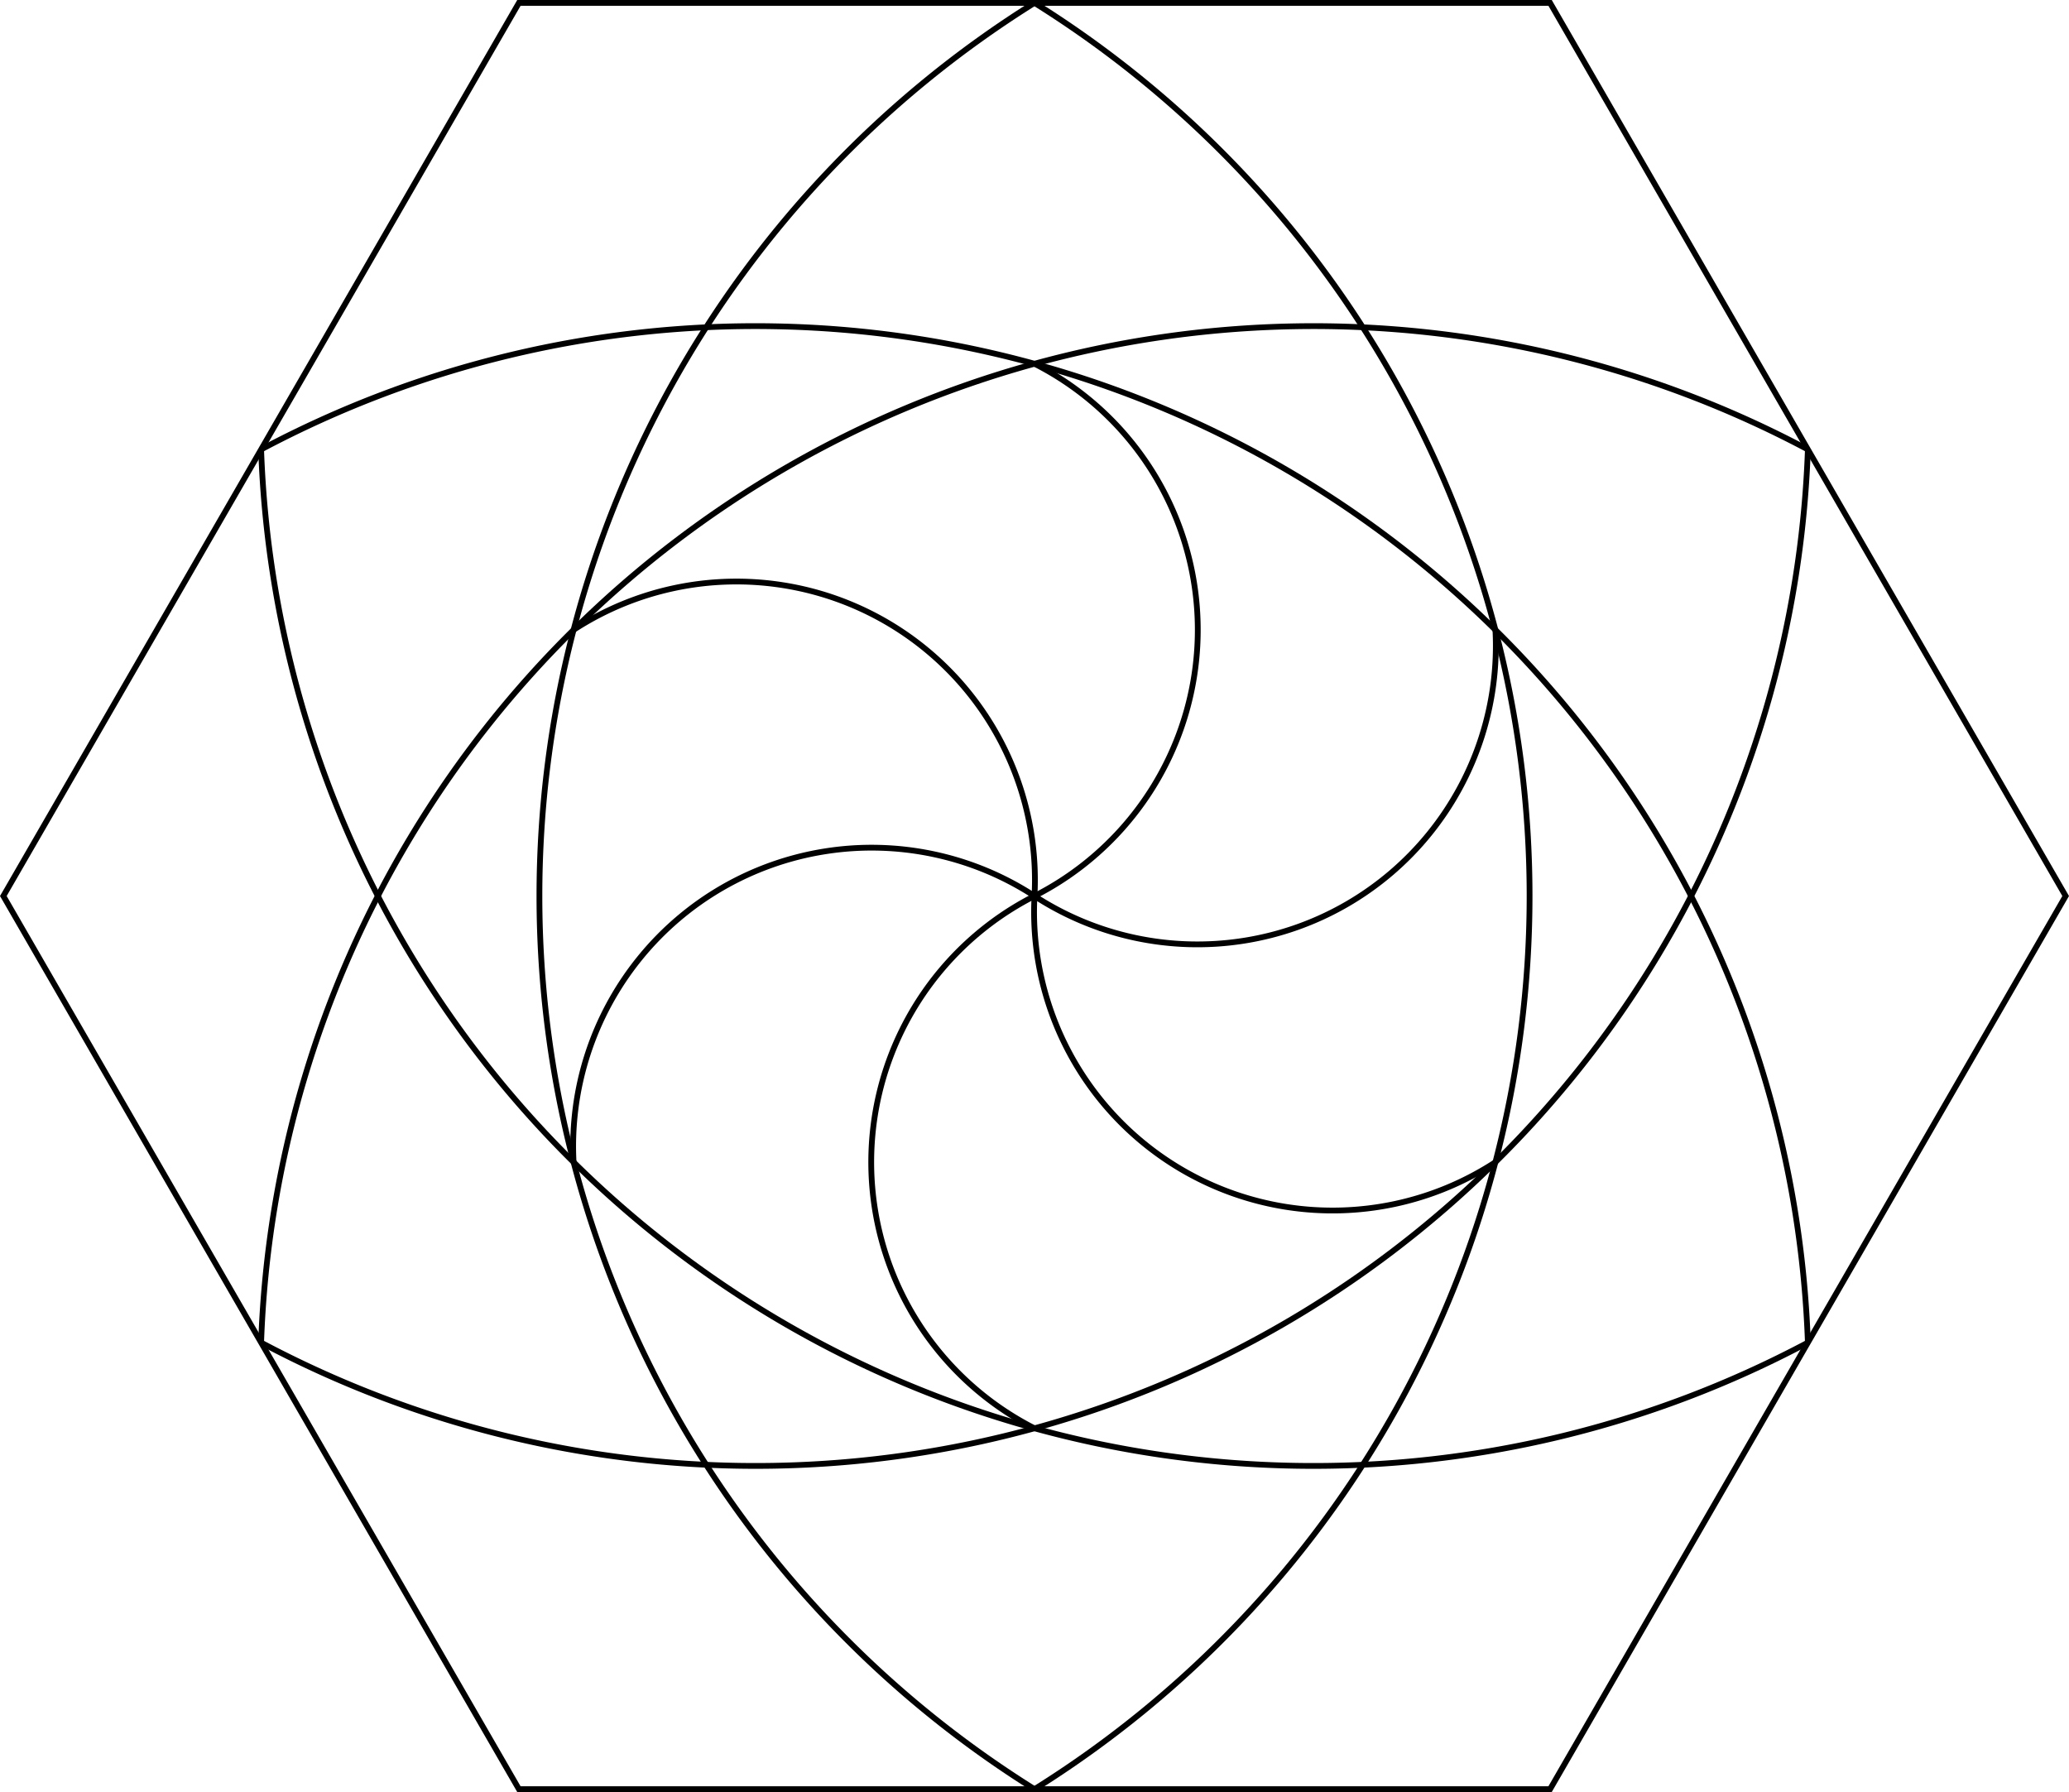 <svg xmlns="http://www.w3.org/2000/svg" viewBox="0 0 5016.166 4344.127">
  <g>
    <polygon points="3758.083 7 2508.083 7 1258.083 7 633.083 1089.532 8.083 2172.063 633.083 3254.595 1258.083 4337.127 2508.083 4337.127 3758.083 4337.127 4383.083 3254.595 5008.083 2172.063 4383.083 1089.532 3758.083 7" fill="none" stroke="#000" stroke-miterlimit="10" stroke-width="14"/>
    <path d="M2508.083,7a2552.795,2552.795,0,0,1,0,4330.127" fill="none" stroke="#000" stroke-miterlimit="10" stroke-width="14"/>
    <path d="M4383.083,1089.532a2552.794,2552.794,0,0,1-3750,2165.063" fill="none" stroke="#000" stroke-miterlimit="10" stroke-width="14"/>
    <path d="M4383.083,3254.6a2552.794,2552.794,0,0,1-3750-2165.063" fill="none" stroke="#000" stroke-miterlimit="10" stroke-width="14"/>
    <path d="M2508.083,4337.127A2552.795,2552.795,0,0,1,2508.083,7" fill="none" stroke="#000" stroke-miterlimit="10" stroke-width="14"/>
    <path d="M633.083,3254.6a2552.794,2552.794,0,0,1,3750-2165.063" fill="none" stroke="#000" stroke-miterlimit="10" stroke-width="14"/>
    <path d="M633.083,1089.532a2552.794,2552.794,0,0,1,3750,2165.063" fill="none" stroke="#000" stroke-miterlimit="10" stroke-width="14"/>
    <path d="M3625.547,1526.9a723.673,723.673,0,0,1-1117.464,645.168" fill="none" stroke="#000" stroke-miterlimit="10" stroke-width="14"/>
    <path d="M3625.547,2817.232a723.674,723.674,0,0,1-1117.464-645.169" fill="none" stroke="#000" stroke-miterlimit="10" stroke-width="14"/>
    <path d="M2508.083,3462.4a723.674,723.674,0,0,1,0-1290.337" fill="none" stroke="#000" stroke-miterlimit="10" stroke-width="14"/>
    <path d="M1390.619,2817.232a723.673,723.673,0,0,1,1117.464-645.169" fill="none" stroke="#000" stroke-miterlimit="10" stroke-width="14"/>
    <path d="M1390.618,1526.9a723.674,723.674,0,0,1,1117.465,645.168" fill="none" stroke="#000" stroke-miterlimit="10" stroke-width="14"/>
    <path d="M2508.083,881.727a723.673,723.673,0,0,1,0,1290.336" fill="none" stroke="#000" stroke-miterlimit="10" stroke-width="14"/>
  </g>
</svg>
